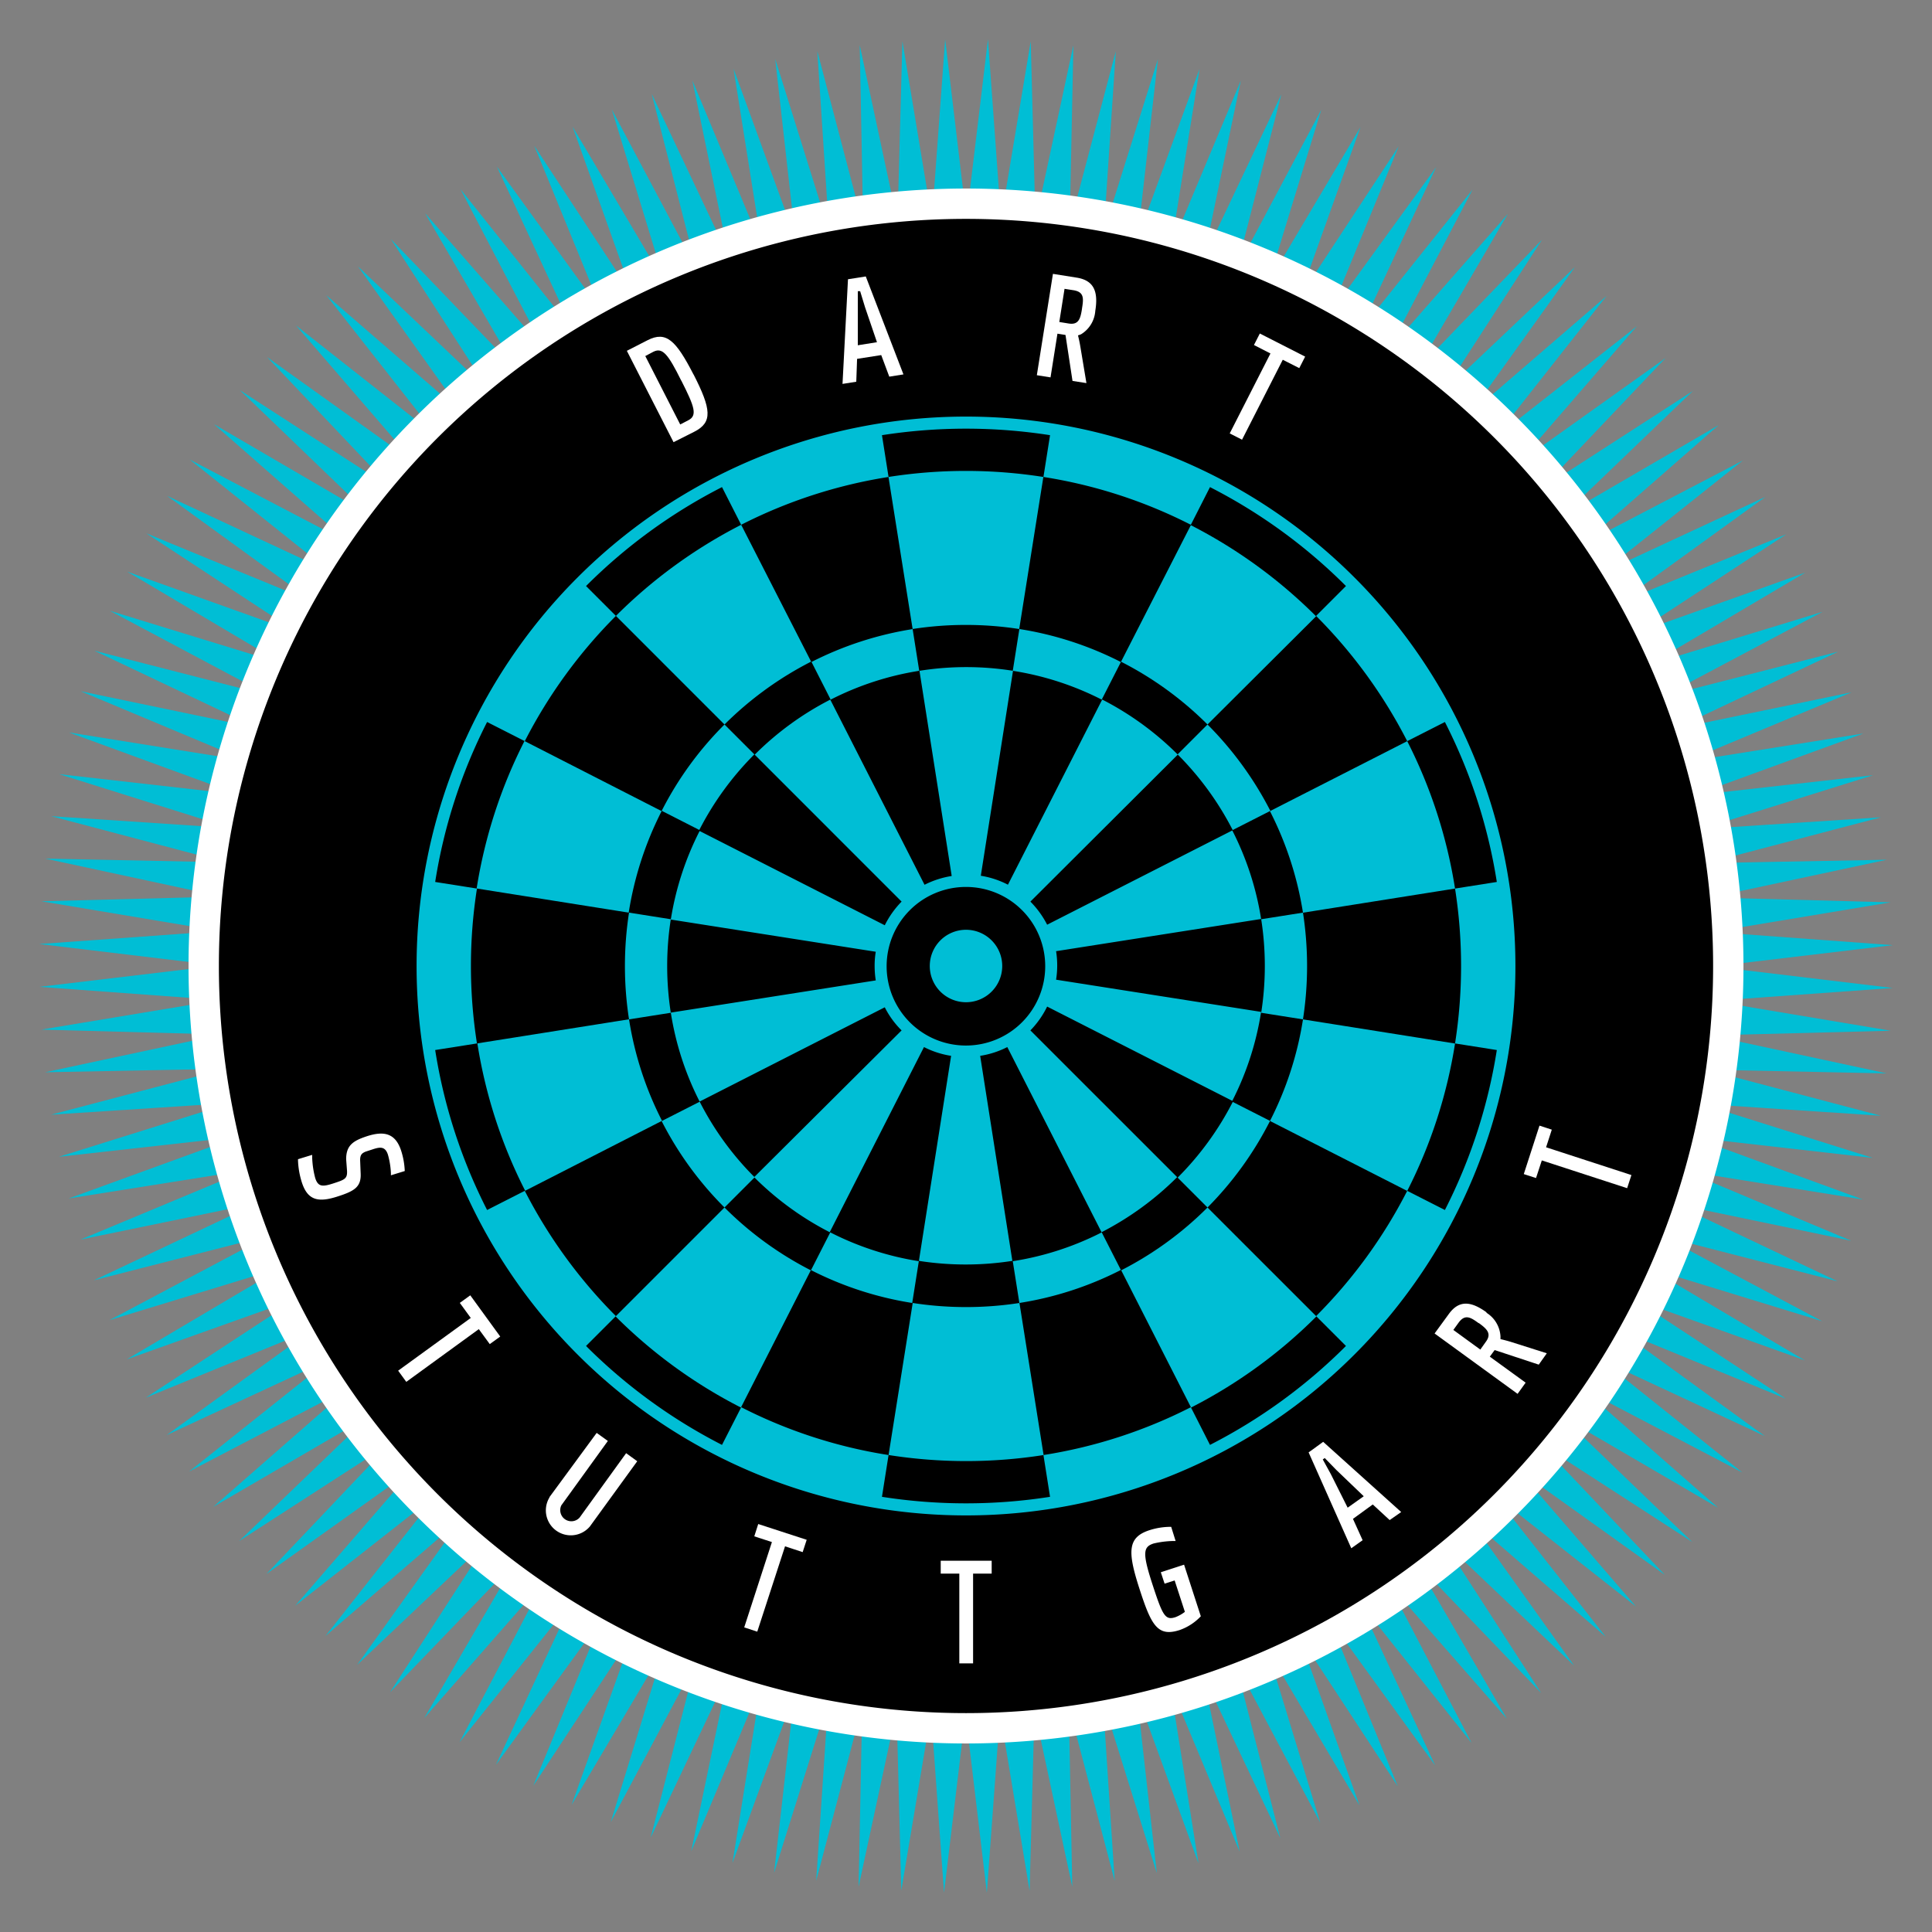 <svg id="Ebene_1" data-name="Ebene 1" xmlns="http://www.w3.org/2000/svg" xmlns:xlink="http://www.w3.org/1999/xlink" viewBox="0 0 240 240"><rect x="0" y="0" width="240" height="240" fill="#808080" stroke="none"/><defs><style>.cls-1{fill:none;}.cls-2{fill:#00bed5;}.cls-3{clip-path:url(#clip-path);}.cls-4{fill:#fff;}</style><clipPath id="clip-path"><rect class="cls-1" width="240" height="240"/></clipPath></defs><title>DARTLogo</title><polygon class="cls-2" points="187.19 213.51 172.43 196.64 182.8 216.51 168.84 198.98 178.28 219.31 165.13 201.15 173.63 221.89 161.34 203.15 168.87 224.26 157.46 204.97 164 226.41 153.49 206.61 159.04 228.33 149.45 208.06 153.99 230.01 145.36 209.33 148.88 231.47 141.21 210.4 143.7 232.68 137.01 211.29 138.47 233.65 132.77 211.98 133.2 234.39 128.51 212.47 127.9 234.88 124.23 212.77 122.59 235.12 119.94 212.86 117.27 235.12 115.66 212.76 111.96 234.86 111.38 212.46 106.66 234.37 107.11 211.96 101.39 233.64 102.88 211.27 96.16 232.65 98.69 210.38 90.99 231.43 94.53 209.3 85.87 229.97 90.44 208.03 80.83 228.28 86.4 206.57 75.87 226.35 82.44 204.92 71.01 224.2 78.56 203.1 66.25 221.83 74.77 201.1 61.6 219.24 71.07 198.92 57.08 216.44 67.48 196.58 52.7 213.43 63.99 194.07 48.45 210.22 60.63 191.4 44.36 206.82 57.4 188.59 40.43 203.23 54.3 185.62 36.67 199.47 51.34 182.52 33.09 195.53 48.52 179.28 29.7 191.44 45.86 175.91 26.49 187.19 43.36 172.43 23.49 182.8 41.02 168.84 20.69 178.28 38.85 165.14 18.1 173.63 36.85 161.34 15.74 168.87 35.03 157.46 13.59 164 33.39 153.49 11.67 159.04 31.94 149.46 9.99 153.99 30.67 145.36 8.53 148.88 29.6 141.21 7.32 143.7 28.71 137.01 6.35 138.47 28.02 132.77 5.61 133.2 27.53 128.51 5.13 127.9 27.23 124.23 4.88 122.59 27.14 119.94 4.88 117.27 27.24 115.66 5.14 111.96 27.54 111.38 5.63 106.66 28.04 107.12 6.36 101.39 28.73 102.88 7.35 96.17 29.62 98.69 8.57 90.99 30.7 94.53 10.03 85.87 31.97 90.44 11.72 80.83 33.43 86.4 13.64 75.87 35.08 82.44 15.8 71.01 36.9 78.56 18.17 66.25 38.9 74.77 20.76 61.6 41.08 71.07 23.56 57.08 43.42 67.47 26.57 52.69 45.93 63.99 29.78 48.45 48.6 60.63 33.18 44.36 51.41 57.4 36.77 40.43 54.38 54.3 40.53 36.67 57.48 51.34 44.47 33.09 60.72 48.52 48.56 29.7 64.08 45.86 52.81 26.49 67.57 43.36 57.2 23.49 71.16 41.02 61.72 20.69 74.86 38.85 66.37 18.1 78.66 36.85 71.13 15.74 82.55 35.03 76 13.59 86.51 33.39 80.96 11.67 90.54 31.93 86.01 9.99 94.64 30.67 91.12 8.53 98.8 29.6 96.3 7.32 102.99 28.71 101.53 6.35 107.23 28.02 106.8 5.61 111.49 27.53 112.1 5.13 115.77 27.24 117.41 4.88 120.06 27.14 122.73 4.88 124.35 27.24 128.04 5.13 128.63 27.54 133.34 5.63 132.88 28.04 138.61 6.36 137.12 28.73 143.84 7.35 141.31 29.62 149.01 8.57 145.47 30.7 154.13 10.03 149.56 31.97 159.17 11.72 153.6 33.43 164.13 13.64 157.56 35.08 169 15.79 161.44 36.9 173.75 18.17 165.24 38.9 178.4 20.76 168.93 41.08 182.92 23.56 172.52 43.42 187.31 26.57 176.01 45.93 191.55 29.78 179.37 48.6 195.64 33.18 182.6 51.41 199.57 36.77 185.7 54.38 203.33 40.53 188.66 57.48 206.91 44.47 191.48 60.72 210.3 48.56 194.13 64.08 213.51 52.8 196.64 67.57 216.51 57.2 198.98 71.16 219.31 61.72 201.15 74.86 221.9 66.37 203.15 78.66 224.26 71.13 204.97 82.54 226.41 76 206.61 86.51 228.33 80.96 208.06 90.54 230.01 86 209.33 94.64 231.47 91.12 210.41 98.8 232.68 96.3 211.29 102.99 233.65 101.53 211.98 107.22 234.39 106.8 212.47 111.49 234.87 112.09 212.76 115.77 235.12 117.41 212.86 120.06 235.12 122.73 212.76 124.34 234.87 128.04 212.46 128.62 234.37 133.34 211.96 132.88 233.64 138.6 211.27 137.12 232.65 143.84 210.38 141.31 231.43 149.01 209.3 145.46 229.97 154.13 208.03 149.56 228.28 159.17 206.57 153.59 226.36 164.13 204.92 157.56 224.21 168.99 203.1 161.44 221.83 173.75 201.1 165.23 219.24 178.4 198.92 168.93 216.44 182.92 196.58 172.52 213.43 187.3 194.07 176 210.22 191.55 191.4 179.37 206.82 195.64 188.59 182.6 203.23 199.57 185.62 185.7 199.47 203.33 182.52 188.66 195.54 206.91 179.28 191.47 191.44 210.3 175.92 194.13 187.19 213.51"/><g class="cls-3"><path class="cls-4" d="M23.42,120A96.58,96.58,0,1,1,120,216.58,96.58,96.58,0,0,1,23.42,120"/><path class="cls-2" d="M120,212.25A92.25,92.25,0,1,1,212.25,120,92.25,92.25,0,0,1,120,212.25"/></g><path class="cls-4" d="M168.59,185.82l-1,.72-1.31-2.84Zm6.25,2.07L164.4,178.5l-1.08.79-1.36,1,5.7,12.82,2.22-1.61-1.2-2.6,1.81-1.31,2.1,1.94Z"/><polygon class="cls-4" points="154.5 55.27 159.56 45.34 161.62 46.39 162.79 44.09 156.28 40.78 155.11 43.08 157.16 44.12 152.11 54.05 154.5 55.27"/><g class="cls-3"><path class="cls-4" d="M85.27,51.77l-.6.3-3.89-7.63.6-.3c.34-.18.57-.18,1,.24a16.72,16.72,0,0,1,1.85,3.13,16.34,16.34,0,0,1,1.44,3.34c.12.57,0,.75-.36.92m1.32-5.48c-2.15-4.22-3.59-5.88-6.36-4.46l-3,1.53,6.23,12.23,3-1.53c2.77-1.41,2.28-3.54.13-7.77"/><path class="cls-4" d="M133.93,38.24c-.21,1.31-.37,1.55-1.08,1.44l-.7-.11.49-3.14.62.1c.86.14.87.42.67,1.71M133.82,34l-3.43-.54L128.24,47l2.66.42.86-5.43,1.05,5.73,2.74.44L134.5,42a4.15,4.15,0,0,0,2-3.26c.41-2.54-.19-4.29-2.72-4.69"/></g><path class="cls-4" d="M108.27,42.2l-1.21.19.13-3.13Zm4.63,4.68-5-13.1-1.32.21-1.66.26-.74,14,2.71-.43L107,45l2.21-.35,1,2.68Z"/><g class="cls-3"><path class="cls-4" d="M77.63,179.89l-6.06,8.35c-.36.49-.68.54-1.21.14s-.59-.69-.23-1.19l6.06-8.34L74,177.27l-6.16,8.49a3.58,3.58,0,0,0,5.78,4.2l6.17-8.49Z"/></g><polygon class="cls-4" points="50.36 172.34 59.38 165.79 60.73 167.65 62.82 166.14 58.53 160.23 56.44 161.75 57.8 163.61 48.78 170.16 50.36 172.34"/><polygon class="cls-4" points="121.37 207.11 121.37 195.97 123.67 195.97 123.67 193.39 116.37 193.39 116.37 195.97 118.68 195.97 118.68 207.11 121.37 207.11"/><polygon class="cls-4" points="203.27 145.65 192.67 142.21 193.39 140.02 190.93 139.22 188.67 146.16 191.13 146.96 191.84 144.77 202.44 148.21 203.27 145.65"/><g class="cls-3"><path class="cls-4" d="M184.09,166.39l-.42.58-2.56-1.87.36-.5c.51-.71.78-.59,1.83.18s1.22,1,.79,1.61m8.8,1.45-6-1.88a4.22,4.22,0,0,0-2-3.31c-2.07-1.5-3.9-1.77-5.41.3l-2,2.81,11.1,8.07,1.58-2.18-4.45-3.23,5.59,1.67Z"/><path class="cls-4" d="M142.78,193.08c0-.47.18-.61.68-.77a10.79,10.79,0,0,1,2.22-.3l1.06.09-.87-2.81-.54,0a8.85,8.85,0,0,0-2.68.45c-3.23,1-3,3.3-1.55,7.85s2.36,6.53,5.62,5.47a7.18,7.18,0,0,0,2.82-1.82l-2.11-7.41-4,1.29.76,2.35,1.4-.46,1,3.1a3.18,3.18,0,0,1-.75.39c-.49.16-.63.14-.86-.21a16.44,16.44,0,0,1-1.38-3.55,12.91,12.91,0,0,1-.87-3.68"/><path class="cls-4" d="M42.51,144.06l0,1.43c0,.41,0,.49-.12.56a4.11,4.11,0,0,1-1.2.49c-1.36.44-1.46.33-1.68-.33a11.75,11.75,0,0,1-.36-2.37l.1-1.05-2.81.86v.54A10.33,10.33,0,0,0,37,147c.84,2.6,2.53,2.88,5.08,2.05,2.06-.67,3.29-1.28,3.17-3.39l-.06-1.52c.06-.48.08-.5.12-.53l1-.38c1-.32,1.2-.31,1.41.33a9.41,9.41,0,0,1,.35,2.15l.06.9,2.66-.83,0-.54a10.18,10.18,0,0,0-.47-2.45c-.84-2.56-2.64-2.82-4.84-2.11-1.78.58-3,1.26-2.94,3.34"/></g><polygon class="cls-4" points="94.39 203.31 97.83 192.71 100.03 193.42 100.82 190.97 93.88 188.71 93.08 191.16 95.28 191.88 91.83 202.47 94.39 203.31"/><g class="cls-3"><path d="M27.19,120A92.81,92.81,0,1,1,120,212.81,92.81,92.81,0,0,1,27.19,120"/><path class="cls-2" d="M113.37,78.14l.82,5.19a36.73,36.73,0,0,0-11,3.58l-2.38-4.68a42.21,42.21,0,0,1,12.61-4.09"/><path class="cls-2" d="M92.07,65.19l8.69,17A42.76,42.76,0,0,0,90,90L76.51,76.51A61.8,61.8,0,0,1,92.07,65.19"/><path class="cls-2" d="M90,90l3.71,3.71a37.35,37.35,0,0,0-6.84,9.39l-4.67-2.38A42,42,0,0,1,90,90"/><path class="cls-2" d="M65.19,92.07l17,8.69a42.21,42.21,0,0,0-4.09,12.61l-18.89-3a61.36,61.36,0,0,1,5.94-18.31"/><path class="cls-2" d="M78.14,113.37l5.19.82a37.73,37.73,0,0,0,0,11.62l-5.19.82a43.35,43.35,0,0,1,0-13.26"/><path class="cls-2" d="M59.25,129.62l18.89-3a41.85,41.85,0,0,0,4.1,12.61l-17,8.69a61.17,61.17,0,0,1-5.94-18.31"/><path class="cls-2" d="M82.24,139.24l4.68-2.38a36.9,36.9,0,0,0,6.83,9.39L90,150a42.25,42.25,0,0,1-7.8-10.72"/><path class="cls-2" d="M76.51,163.49,90,150a42.42,42.42,0,0,0,10.72,7.8l-8.68,17.05a61.67,61.67,0,0,1-15.57-11.32"/><path class="cls-2" d="M100.76,157.76l2.38-4.67a36.82,36.82,0,0,0,11,3.58l-.82,5.19a42,42,0,0,1-12.61-4.1"/><path class="cls-2" d="M139.24,82.24l-2.38,4.67a36.73,36.73,0,0,0-11.05-3.58l.82-5.19a42,42,0,0,1,12.61,4.1"/><path class="cls-2" d="M139.24,82.24l8.69-17a61.8,61.8,0,0,1,15.56,11.32L150,90a42.45,42.45,0,0,0-10.72-7.79"/><path class="cls-2" d="M146.25,93.75,150,90a42.76,42.76,0,0,1,7.81,10.73l-4.68,2.38a37.35,37.35,0,0,0-6.84-9.39"/><path class="cls-2" d="M157.76,100.76l17.05-8.69a61.17,61.17,0,0,1,5.94,18.31l-18.89,3a42.13,42.13,0,0,0-4.1-12.61"/><path class="cls-2" d="M156.67,114.19l5.19-.82a43.35,43.35,0,0,1,0,13.26l-5.19-.82a37.73,37.73,0,0,0,0-11.62"/><path class="cls-2" d="M161.86,126.63l18.89,3a61.27,61.27,0,0,1-5.94,18.31l-17.05-8.69a41.94,41.94,0,0,0,4.1-12.61"/><path class="cls-2" d="M153.09,136.86l4.68,2.38A42.52,42.52,0,0,1,150,150l-3.71-3.71a37.35,37.35,0,0,0,6.84-9.39"/><path class="cls-2" d="M150,150l13.53,13.53a61.67,61.67,0,0,1-15.57,11.32l-8.68-17.05A42.42,42.42,0,0,0,150,150"/><path class="cls-2" d="M136.86,153.09l2.38,4.67a41.94,41.94,0,0,1-12.61,4.1l-.82-5.19a36.73,36.73,0,0,0,11.05-3.58"/><path class="cls-2" d="M110.38,180.75l3-18.89a43.35,43.35,0,0,0,13.26,0l3,18.89a62.07,62.07,0,0,1-19.24,0"/><path class="cls-2" d="M113.37,78.14l-3-18.89a62.07,62.07,0,0,1,19.24,0l-3,18.89a43.35,43.35,0,0,0-13.26,0"/><path class="cls-2" d="M115.5,120a4.5,4.5,0,1,1,4.5,4.5,4.5,4.5,0,0,1-4.5-4.5"/><path class="cls-2" d="M118.22,108.79l-4-25.46a36.92,36.92,0,0,1,11.62,0l-4,25.46a11.13,11.13,0,0,1,3.37,1.11l11.71-23a37.35,37.35,0,0,1,9.39,6.84L128,112a11.58,11.58,0,0,1,2.08,2.87l23-11.71a36.73,36.73,0,0,1,3.58,11l-25.47,4a11.26,11.26,0,0,1,0,3.54l25.47,4a36.73,36.73,0,0,1-3.58,11.05l-23-11.71A11.33,11.33,0,0,1,128,128l18.23,18.23a37.6,37.6,0,0,1-9.39,6.84l-11.71-23a11.1,11.1,0,0,1-3.37,1.09l4,25.47a37.67,37.67,0,0,1-11.61,0l4-25.47a11.1,11.1,0,0,1-3.37-1.09l-11.71,23a37.35,37.35,0,0,1-9.39-6.84L112,128a11,11,0,0,1-2.09-2.87l-23,11.71a36.73,36.73,0,0,1-3.58-11.05l25.46-4a11.66,11.66,0,0,1-.14-1.78,10.43,10.43,0,0,1,.14-1.78l-25.46-4a36.82,36.82,0,0,1,3.58-11l23,11.71A11.48,11.48,0,0,1,112,112L93.75,93.75a37.35,37.35,0,0,1,9.39-6.84l11.71,23a11.38,11.38,0,0,1,3.37-1.09m1.77,1.36a9.85,9.85,0,1,0,9.85,9.85,9.84,9.84,0,0,0-9.85-9.85"/><path class="cls-2" d="M147.93,174.81l2.38,4.68A66.9,66.9,0,0,0,167.2,167.2l-3.71-3.71a61.8,61.8,0,0,0,11.32-15.56l4.68,2.38a66.37,66.37,0,0,0,6.45-19.87l-5.19-.82a62.07,62.07,0,0,0,0-19.24l5.19-.82a66.37,66.37,0,0,0-6.45-19.87l-4.68,2.38a62,62,0,0,0-11.32-15.56l3.71-3.71a66.9,66.9,0,0,0-16.89-12.29l-2.38,4.68a61,61,0,0,0-18.31-5.94l.82-5.19a67.68,67.68,0,0,0-20.88,0l.82,5.19a61.17,61.17,0,0,0-18.31,5.94l-2.38-4.68A66.9,66.9,0,0,0,72.8,72.8l3.71,3.71A62,62,0,0,0,65.19,92.07l-4.68-2.38a66.46,66.46,0,0,0-6.45,19.87l5.19.82a62.07,62.07,0,0,0,0,19.24l-5.19.82a66.28,66.28,0,0,0,6.45,19.87l4.68-2.38a62,62,0,0,0,11.32,15.56L72.8,167.2a67.08,67.08,0,0,0,16.89,12.29l2.39-4.68a60.92,60.92,0,0,0,18.3,5.94l-.82,5.19a67.68,67.68,0,0,0,20.88,0l-.82-5.19a61.17,61.17,0,0,0,18.31-5.94M120,51.75A68.25,68.25,0,1,1,51.75,120,68.25,68.25,0,0,1,120,51.75"/></g><polygon class="cls-4" points="156.5 41.43 162.13 44.3 161.4 45.73 159.35 44.69 154.29 54.62 152.76 53.84 157.82 43.91 155.77 42.86 156.5 41.43"/><g class="cls-3"><path class="cls-4" d="M84.63,47.29C83,44,82.3,43.12,81.16,43.7l-1,.53,4.34,8.5,1-.52c1.15-.59.8-1.65-.86-4.92m1.52-.77c2.2,4.31,2.39,5.94.09,7.11l-2.58,1.3L77.87,43.58l2.58-1.32c2.3-1.17,3.51,0,5.7,4.26"/><path class="cls-4" d="M136.06,38.62a3.7,3.7,0,0,1-1.76,2.9,2.58,2.58,0,0,1-.39.14s.16.59.29,1.37c0,0,.76,4.56.76,4.56l-1.73-.27-.87-5.71-1-.16-.86,5.43-1.7-.27,2-12.59,2.95.47c2.14.34,2.7,1.72,2.31,4.13m-1.65-.3c.2-1.23.29-2.06-1.08-2.27l-1.09-.17L131.59,40l1.18.19c1.23.19,1.45-.61,1.64-1.84"/></g><path class="cls-4" d="M106.37,47.42l-1.71.27.68-13,.9-.14.38-.06.93-.15,4.68,12.17-1.76.28-1-2.68-3,.47Zm1.09-9.25-.61-2-.29,0,0,2.06,0,4.66,2.38-.38Z"/><g class="cls-3"><path class="cls-4" d="M68.24,186,74.12,178l1.39,1-5.78,8A1.38,1.38,0,0,0,72,188.52l5.78-8,1.38,1-5.88,8.1a3.1,3.1,0,0,1-5-3.64"/></g><polygon class="cls-4" points="58.42 160.91 62.14 166.03 60.84 166.97 59.48 165.11 50.47 171.66 49.46 170.27 58.48 163.72 57.12 161.85 58.42 160.91"/><polygon class="cls-4" points="116.86 193.88 123.19 193.88 123.19 195.48 120.88 195.48 120.88 206.63 119.17 206.63 119.17 195.48 116.86 195.48 116.86 193.88"/><polygon class="cls-4" points="189.29 145.85 191.24 139.83 192.77 140.33 192.06 142.52 202.66 145.97 202.13 147.6 191.53 144.15 190.81 146.34 189.29 145.85"/><g class="cls-3"><path class="cls-4" d="M149.17,200.78a6.61,6.61,0,0,1-2.63,1.71c-2.75.89-3.53-.6-5-5.15s-1.5-6.36,1.24-7.25a8.58,8.58,0,0,1,2.54-.42h.17l.55,1.76-.34,0a11.38,11.38,0,0,0-2.4.31c-1.28.42-1.42,1.14-.14,5.07s1.59,4.49,2.86,4.08a4.59,4.59,0,0,0,1.17-.66l-1.27-3.9-1.25.4-.47-1.42,2.89-.94Z"/><path class="cls-4" d="M50.28,145.47l-1.72.53,0-.28a10,10,0,0,0-.37-2.28c-.36-1.11-1.05-.95-2-.63l-.68.22a1.64,1.64,0,0,0-.46.23c-.2.16-.33.39-.31.94l.06,1.52c.1,1.73-.78,2.24-2.83,2.9-2.42.79-3.74.51-4.47-1.73a10.23,10.23,0,0,1-.48-2.71V144l1.76-.54,0,.33a11.31,11.31,0,0,0,.38,2.56c.36,1.11.92,1.09,2.3.64s1.69-.58,1.65-1.53L43,144c0-1.72.86-2.29,2.6-2.86,2.06-.66,3.51-.41,4.23,1.8a9.44,9.44,0,0,1,.44,2.32Z"/></g><polygon class="cls-4" points="94.19 189.32 100.21 191.28 99.71 192.81 97.52 192.09 94.07 202.69 92.45 202.16 95.89 191.56 93.7 190.85 94.19 189.32"/><g class="cls-3"><path class="cls-4" d="M184.61,163.05a3.69,3.69,0,0,1,1.78,2.89,3.05,3.05,0,0,1,0,.41s.6.13,1.35.36l4.41,1.4-1,1.41-5.48-1.81-.6.82,4.45,3.23-1,1.39-10.31-7.5,1.76-2.41c1.27-1.76,2.75-1.63,4.73-.19m-1,1.33c-1-.73-1.7-1.18-2.51-.07l-.65.9,3.35,2.44.71-1c.72-1,.1-1.57-.9-2.3"/></g><path class="cls-4" d="M169.27,191.33l-1.41,1-5.3-11.91.74-.53.31-.23.76-.55,9.69,8.72-1.43,1-2.1-1.94-2.46,1.79ZM166,182.6l-1.44-1.48-.24.18,1,1.82,2.09,4.17,2-1.42Z"/><script xmlns=""/></svg>